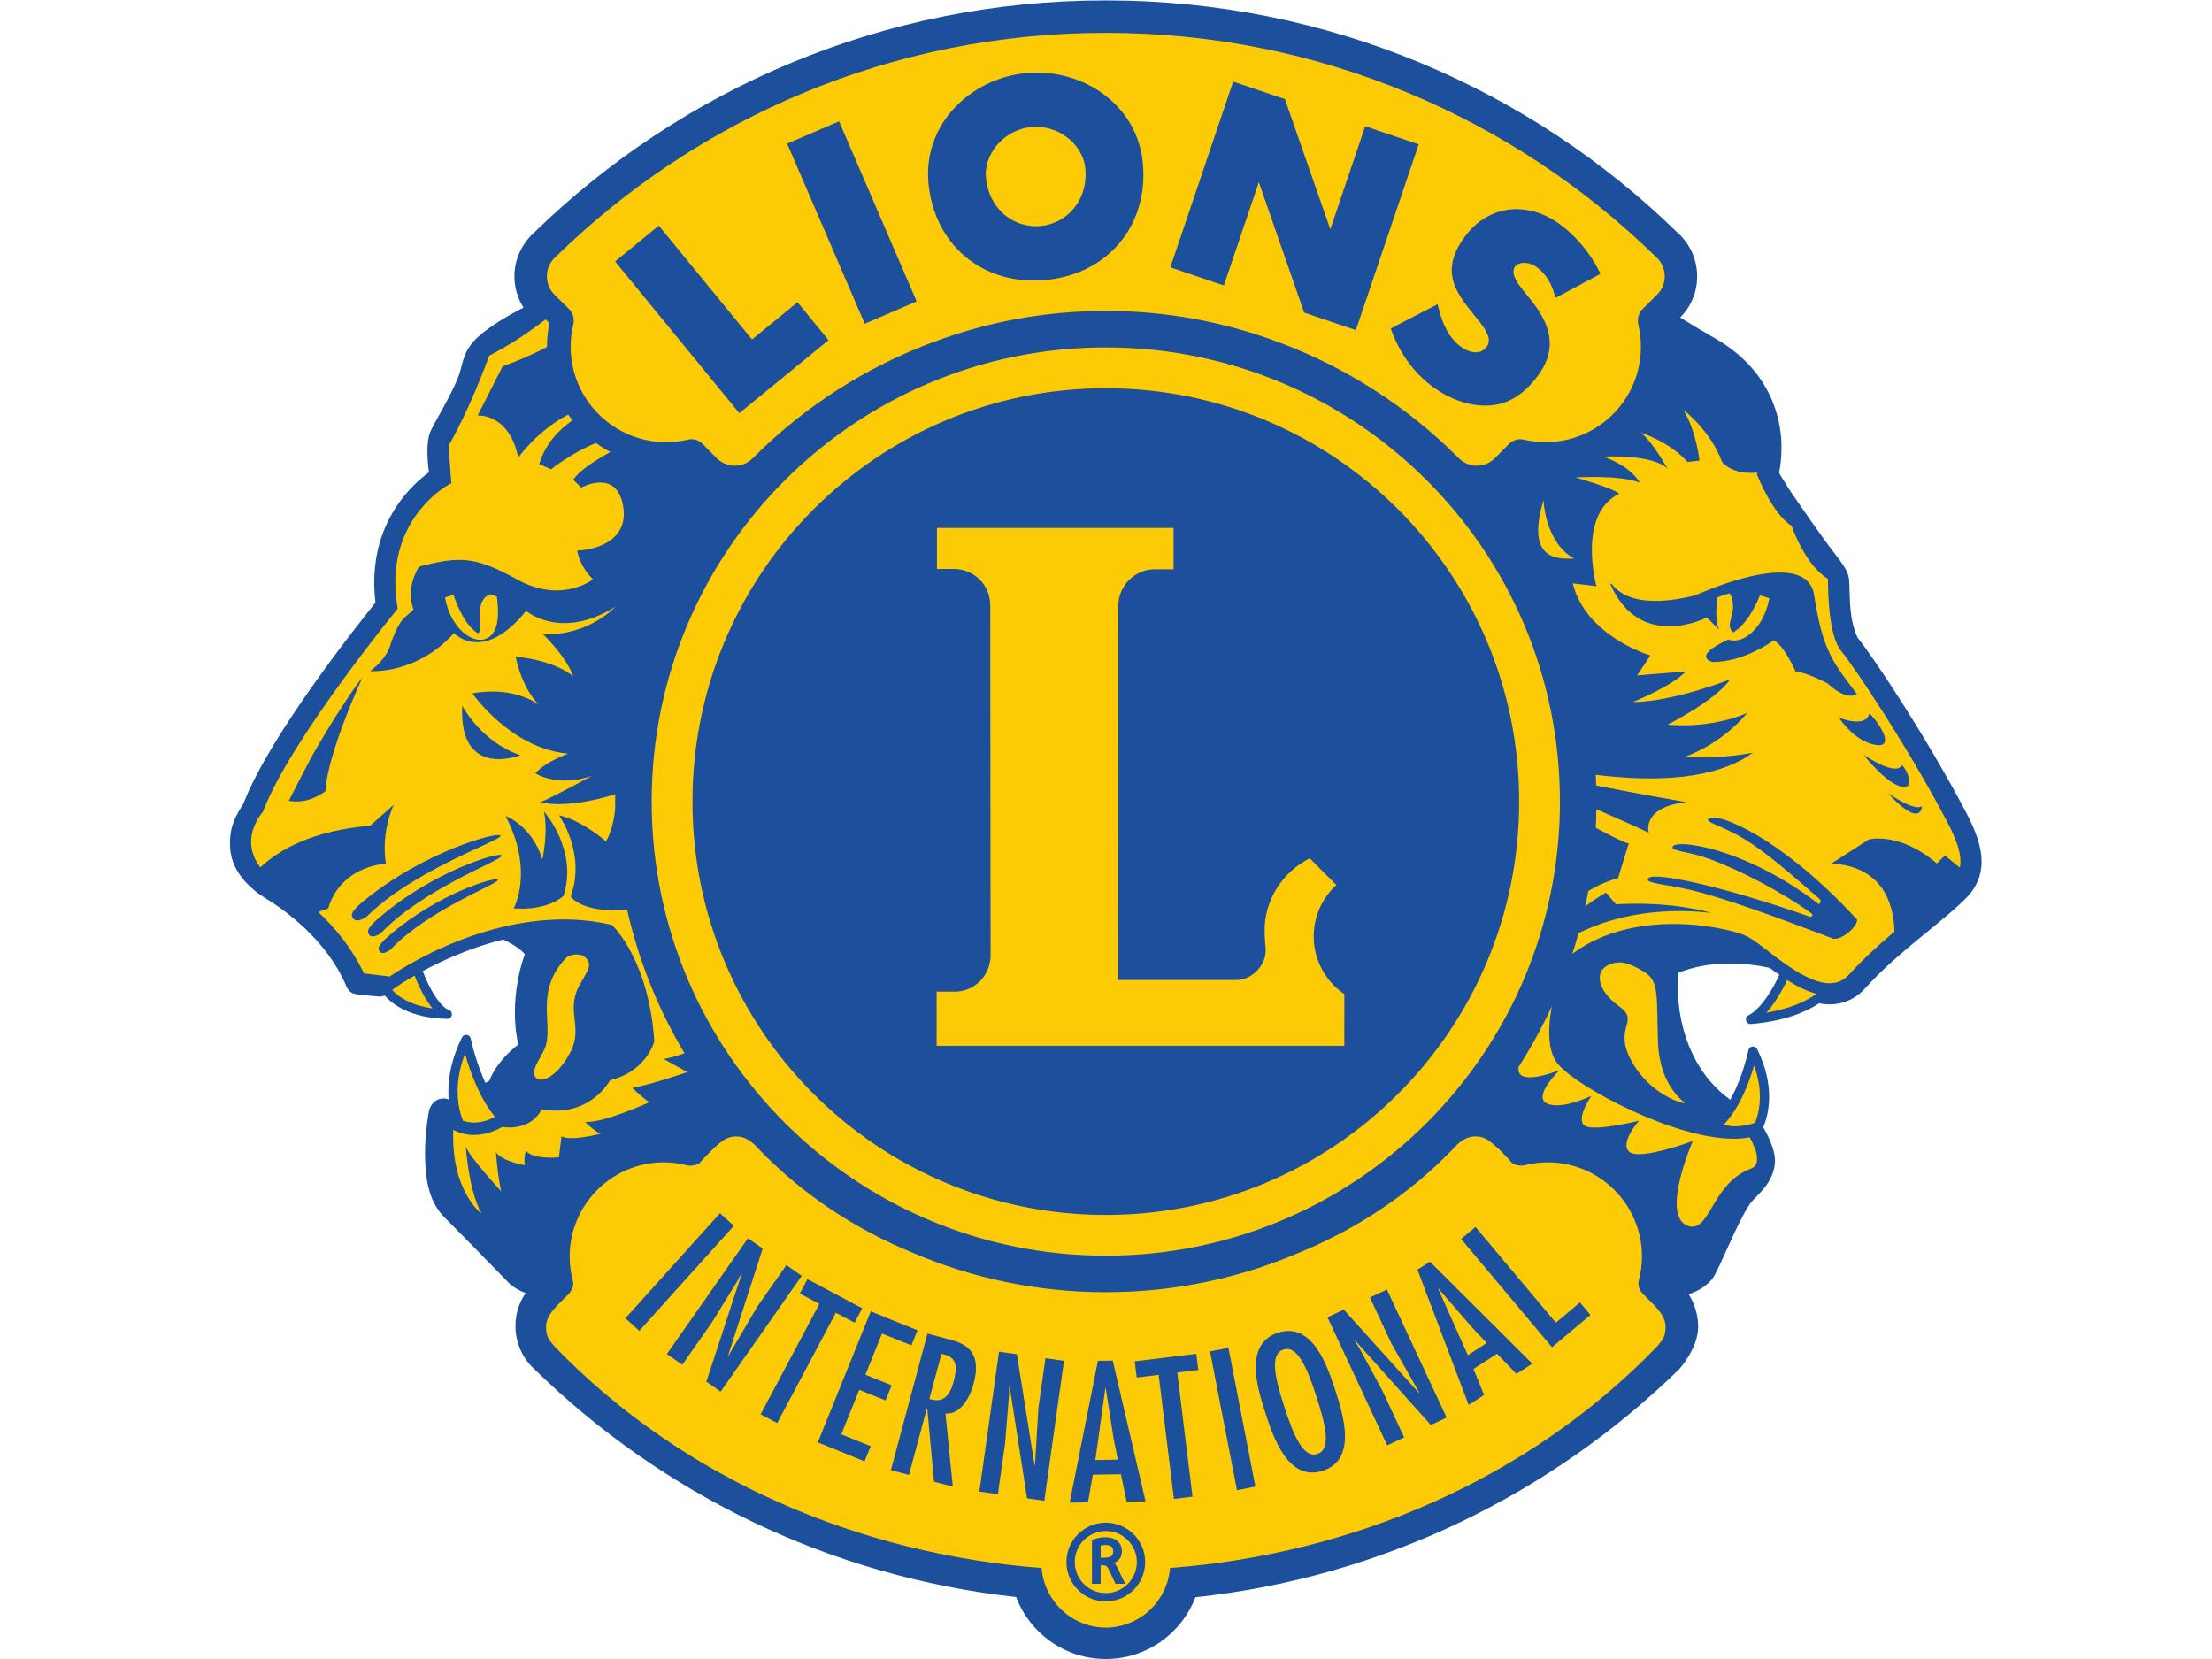 <?xml version="1.0" encoding="UTF-8" standalone="no"?>
<svg
   xmlns:dc="http://purl.org/dc/elements/1.1/"
   xmlns:cc="http://creativecommons.org/ns#"
   xmlns:rdf="http://www.w3.org/1999/02/22-rdf-syntax-ns#"
   xmlns:svg="http://www.w3.org/2000/svg"
   xmlns="http://www.w3.org/2000/svg"
   viewBox="0 0 533.947 505.587"
   height="600"
   width="800"
   xml:space="preserve"
   id="svg2"
   version="1.1"><defs
     id="defs6" /><g
     transform="matrix(1.333,0,0,-1.333,0,505.587)"
     id="g10"><g
       transform="scale(0.1)"
       id="g12"><path
         id="path14"
         style="fill:#fccb06;fill-opacity:1;fill-rule:nonzero;stroke:none"
         d="m 3994.57,1823.72 c -0.38,32.05 -12.38,63.62 -29.63,97.99 l -4.59,8.88 -0.04,-0.02 -0.1,-0.01 0.12,0.06 -4.6,8.89 c -89.96,169.66 -207.55,346.31 -241.31,387.74 l -0.46,0.57 -0.38,0.61 c -7.27,12.46 -14.93,36.68 -17.88,64.5 -3.56,29.68 -2.43,59.5 -4.09,75.61 -2,13.79 -9.13,23.17 -19.42,37.76 -10.08,13.7 -22.89,29.54 -35.97,47.88 -18.92,26.51 -39.13,55.22 -55.18,78.33 -7.91,11.39 -15.03,21.76 -20.31,29.58 -5.46,8.17 -8.26,12.21 -9.44,14.44 -7.33,12.95 -14.44,22.12 -17.5,29.06 -0.42,0.95 -0.86,1.88 -1.26,2.82 l -1.27,2.91 0.63,3.09 c 2.32,11.42 5.21,30.4 5.23,54.14 0,0.63 -0.02,0.76 -0.02,1.6 0,0.47 -0.02,1.03 -0.02,1.73 -0.19,66.12 -26.61,170.24 -147.26,239.01 -29.56,16.99 -55.99,32.86 -79.67,47.66 l -10.77,6.77 9.08,8.87 c 22.33,21.8 35.76,53.37 35.82,85.4 0,0.52 0,0.12 -0.02,1.22 l 0.02,0.33 v 0.16 c -0.02,34.41 -14.34,66.2 -37.36,88.4 l -4.39,4.03 c -334.02,326.18 -793.35,528.22 -1299.19,528.22 l 0.4,0.01 c -0.78,-0.04 -0.8,-0.01 -1.35,-0.04 l -0.57,0.03 c 0,0 -0.23,0 -0.44,0 -505.97,0 -965.24,-202.04 -1301.114,-529.93 l -1.051,-0.91 c -24.293,-23.46 -38.84,-55.11 -38.883,-89.54 v -0.91 l -0.004,-1.87 c 0.352,-22.81 7.266,-44.88 19.235,-63.68 l 5.859,-9.22 -9.699,-5.01 c -14.883,-7.74 -34.262,-18.18 -53.219,-30 -31.352,-20.04 -61.418,-41.69 -73.543,-67.98 -10.145,-23.3 -9.445,-33.97 -17.875,-55.77 -7.594,-19.99 -21.215,-46.24 -33.93,-69.56 -12.797,-23.55 -24.39,-43.54 -28.929,-53.52 -5.649,-12.92 -6.766,-27.72 -6.872,-43.51 0,-17.46 1.899,-34.87 3.458,-46.13 l 0.824,-5.93 -4.871,-3.54 c -38.227,-27.85 -120.668,-104.1 -120.961,-243.49 0,-14.38 0.883,-29.37 2.785,-44.95 l 0.519,-4.17 -2.629,-3.28 c -44.996,-56.16 -239.523,-301.76 -299.152,-453.81 -3.438,-9.06 -10.688,-17.38 -17.797,-31.85 -7,-14.06 -13.43,-32.31 -13.516,-55.7 v -1.33 c -0.02,-0.84 -0.02,-1.71 -0.02,-2.62 0.145,-29 9.449,-59.12 42.547,-90.13 l 11.895,-10.56 2.215,-1.68 c 1.867,-1.23 2.586,-1.99 5.438,-4 3.082,-2.23 7.887,-5.54 15.453,-10.18 44.914,-27.52 139.414,-95.36 185.402,-199.82 l 0.145,-0.32 0.129,-0.36 c 0.336,-0.95 0.863,-2.38 1.371,-3.55 2.398,-4.53 2.047,-5.38 6.82,-9.94 3.977,-2.62 1.664,-1.26 4.86,-2.45 4.039,-1.09 7.425,-1.45 13.343,-2.25 15.25,-1.87 36.848,-3.54 41.91,-3.94 l 2.641,0.03 c 2.176,0.34 4.094,0.89 6.031,1.63 l 6.391,2.42 4.574,-5.07 c 1.711,-1.93 3.078,-3.5 4.531,-4.94 21.786,-21.53 61.211,-43.49 130.793,-45.16 h 0.25 c 0.297,0 0.59,0.27 0.59,0.51 l 0.024,0.1 c 0,0.26 -0.274,0.59 -0.446,0.59 l -11.148,6.17 c -12.199,9.38 -32.473,32.35 -54.445,88.24 l -3.223,8.26 7.797,4.18 c 45.14,24.38 110.57,54.38 186.519,73.17 l 3.496,0.87 3.247,-1.58 c 20.96,-10.26 40.566,-21.85 52.652,-36.15 l 3.793,-4.55 -2.149,-5.52 c 0.02,-0.04 -5.418,-13.71 -10.984,-37.03 -5.566,-23.32 -11.133,-55.91 -11.133,-92.66 0,-22.57 2.082,-46.69 7.547,-71.23 l 1.434,-6.47 -5.418,-3.86 c 0,-0.02 -2.574,-1.81 -7.043,-5.52 -4.489,-3.71 -10.711,-9.17 -17.477,-16.13 -13.582,-13.85 -29.25,-33.62 -38.039,-56.36 l -1.289,-3.33 -3.117,-1.78 c -3.039,-1.71 -6.07,-3.41 -9.004,-5.06 l -9.527,-5.35 -4.493,9.95 c -3.921,8.66 -7.593,17.34 -10.816,25.81 -12.937,33.75 -20.133,63.01 -22.566,73.54 l -0.098,0.07 -0.867,4.21 c -0.024,0.23 -0.262,0.45 -0.668,0.5 -0.195,-0.02 -0.395,-0.13 -0.473,-0.35 -22.793,-46.11 -30.129,-86.43 -30.152,-119.06 v -0.13 c 0.023,-6.07 0.316,-11.85 0.781,-17.5 l 1.328,-16.05 -14.972,5.92 c -2.446,0.97 -5.055,1.59 -7.821,1.59 h -0.211 c -1.308,-0.02 -2.843,-0.11 -4.867,-0.53 -7.695,-1.26 -13.203,-7.57 -15.414,-11.64 -2.699,-4.91 -3.102,-7.5 -3.414,-8.64 l -0.078,-0.4 -0.012,-0.09 -0.015,-0.13 -0.02,-0.15 c -0.027,-0.12 -0.047,-0.25 -0.09,-0.4 -0.062,-0.35 -0.144,-0.84 -0.273,-1.49 -0.231,-1.33 -0.567,-3.24 -0.965,-5.75 -0.805,-4.98 -1.902,-12.19 -2.977,-21.01 -2.191,-17.61 -4.343,-41.66 -4.343,-67.07 0.609,-46.26 5.21,-99.37 39.109,-134.85 C 547.191,967.211 638.574,873 644.453,866.961 l 0.11,-0.09 0.796,-0.812 c 1.438,-1.258 13.262,-12.36 34.036,-20.028 l 12.121,-4.429 -7.317,-10.641 c -13.64,-19.789 -21.465,-44.02 -21.504,-68.891 -0.023,-0.711 -0.023,-0.308 -0.023,-0.55 h -0.317 l 0.34,-0.59 c 0,-34.41 14.293,-66.2 37.383,-88.45 l 4.36,-4.019 C 992.602,387.082 1374.22,198.141 1798.44,151.602 l 6.07,-0.653 2.17,-5.75 C 1836.6,66.211 1912.91,10 2002.37,10.02 2091.64,10 2167.8,65.961 2197.84,144.691 l 2.2,5.731 6.07,0.66 c 426.2,45.648 809.63,235.066 1099.93,518.43 l 0.8,0.84 c 0.36,0.378 9.91,11.277 19.73,27.707 9.83,16.722 19.94,38.222 20.09,61.632 0,0.688 -0.02,0.649 -0.02,1.11 -0.53,24.359 -7.48,48.039 -20.28,67.898 l -7.21,11.211 12.77,3.781 c 23.83,7.079 39.6,19.989 48.71,31.239 2.99,3.742 4.54,6.73 7.5,12.281 9.3,17.937 23.77,51.551 39.26,84.758 15.46,33.211 31.91,65.681 42.93,78.721 13.19,16.96 50.95,43.4 51.92,87.68 0,1.64 -0.06,3.04 -0.11,4.04 -1.29,17.59 -8.12,34.29 -14.7,48.06 -3.24,6.75 -6.47,12.55 -8.85,16.76 -0.72,1.2 -1.33,2.25 -1.88,3.18 l -2.55,4.37 1.98,4.64 c 5.75,13.51 12.76,36.01 12.78,66.12 l -0.02,0.19 c 0,28.64 -6.48,63.95 -26.4,104.33 -0.05,0.16 -0.31,0.32 -0.47,0.35 l -0.16,-0.02 c -0.18,0 -0.43,-0.2 -0.49,-0.46 l -0.01,-0.07 c -0.03,-0.1 -0.05,-0.2 -0.09,-0.33 -0.04,-0.27 -0.13,-0.65 -0.23,-1.12 -0.21,-0.97 -0.51,-2.36 -0.93,-4.11 -0.84,-3.54 -2.09,-8.58 -3.75,-14.8 -3.38,-12.4 -8.52,-29.39 -15.61,-47.97 -5.93,-15.62 -13.35,-32.11 -22.1,-47.84 l -5.5,-9.87 -9.11,6.64 c -111.95,81.8 -124.37,214.56 -124.44,271.39 0.03,17.22 1.2,27.66 1.23,27.98 l 0.67,5.94 5.55,2.22 c 40.5,16.19 82.25,22.16 121.83,22.16 33.18,0 64.85,-4.18 93.21,-10.1 l 2.15,-0.45 1.8,-1.35 c 4.76,-3.56 9.59,-7.14 14.39,-10.62 2.47,-1.78 4.98,-3.51 7.51,-5.26 l 6.95,-4.78 -3.55,-7.68 c -14.6,-31.25 -28.81,-52.83 -40.93,-67.45 -10.08,-12.16 -18.66,-19.56 -24.7,-23.9 -3.02,-2.22 -5.5,-3.66 -7.1,-4.54 -0.82,-0.41 -1.47,-0.74 -1.81,-0.88 l -0.86,-0.4 c -0.12,-0.12 -0.18,-0.29 -0.18,-0.42 h -0.74 l 0.77,-0.15 c 0.04,-0.23 0.35,-0.49 0.63,-0.49 0,0.02 0,0.02 0.04,0.02 71.67,6.06 119.49,24.92 151.39,45.86 l 3.61,2.36 4.21,-1.01 c 4.3,-1.03 8.39,-1.7 12.61,-1.86 3.02,-0.25 5.93,-0.4 8.79,-0.42 0.7,0 0.58,0.02 1.31,0.02 l 0.13,0.03 c 25.88,0 52.64,10.88 72.85,33.82 73.58,82.65 187.17,159.39 234.5,210.09 16.88,18.07 26.29,39.94 28.29,62.47 h -0.4 l 0.82,10.66" /><path
         id="path16"
         style="fill:#1c4f9c;fill-opacity:1;fill-rule:nonzero;stroke:none"
         d="m 1428,768.98 17.51,32.918 -125.24,66.582 -17.5,-32.898 44.65,-23.742 -134.19,-252.371 37.84,-20.11 134.17,252.352 z m 70.72,-177.8 13.96,34.558 -59.99,24.231 38.04,94.179 67.15,-27.136 13.97,34.558 -106.88,43.192 L 1343.94,495.199 1450.8,452 l 13.98,34.57 -67.15,27.141 41.1,101.711 z m 155.26,41.57 c -8.41,-31.461 -24.52,-48.441 -54.99,-38.051 l 27.61,103.071 6.62,-1.782 c 31.69,-7.609 28.75,-33.449 20.76,-63.238 z m -9.66,97.969 -49.68,13.301 -83.61,-312.079 41.37,-11.082 40.94,152.731 0.81,-0.219 15.38,-167.82 43.04,-11.531 -16.83,167.32 c 36.03,-3 56.68,39.359 64.56,68.762 20.96,78.23 -25.78,92.527 -55.98,100.617 z m 203.95,-157.11 -7.83,-129.578 -0.98,-0.722 -40.5,253.64 -40.74,5.731 -44.97,-319.95 42.43,-5.96 16.53,117.539 8.72,108.242 0.37,21.148 0.97,0.742 40.03,-257.05 39.47,-5.532 44.96,319.942 -42.42,5.961 z M 714.332,1827.96 c -25.102,78.96 -84.215,99.2 -84.215,99.2 65.918,-125.82 18.645,-210.9 18.645,-210.9 0,0 70.078,-8.28 113.551,27.93 34.433,105.04 -44.61,193.79 -44.61,193.79 10.395,-48.08 -3.371,-110.02 -3.371,-110.02 z m 557.708,-927.401 -66.11,-94.43 -65.79,-111.899 -1.21,-0.199 79.06,244.379 -33.7,23.59 -185.306,-264.648 35.086,-24.59 68.08,97.226 56.92,92.492 9.94,18.68 1.19,0.211 -81.02,-247.18 32.65,-22.871 185.31,264.66 z m -151.83,118.501 -216.179,-240.091 31.828,-28.688 216.191,240.11 z m 2258.94,899.69 c -1.39,-7.09 37.24,-15.77 86.39,-46.06 47.63,-29.36 104.78,-79.54 168.81,-135.14 5.69,-3.96 -0.81,-12.8 -2.51,-11.48 -169.41,131.43 -335.78,151 -333.89,129.21 0.76,-8.8 38.46,-9.03 85.69,-26.58 68.9,-25.6 162.94,-74.11 232.45,-124.42 4.86,-3.06 -0.65,-8.14 -3.55,-7.49 -195.88,69.1 -373.34,108.86 -371.06,84.92 0.96,-10.04 56.49,-11.21 124.72,-30.35 94.43,-26.5 218.18,-73.87 299.97,-104.84 2.41,0.74 13.62,-3.09 37.39,17.29 19.03,17.66 16.31,26.81 16.31,26.81 -184.33,200.27 -336.17,251.44 -340.72,228.13 z M 1998.87,231.59 h -8.27 v 27.84 c 2.87,0.679 6.76,1.16 10.51,1.16 13.85,-0.36 17.94,-5.399 18.27,-14.231 -0.3,-10.968 -5.75,-14.328 -20.51,-14.769 z m 22.99,-11.61 c 10.02,4.079 17.45,12.891 17.32,26.782 -0.04,18.758 -14.37,31.527 -38.16,31.57 -9.71,0 -19.71,-1.82 -28.67,-6.023 l -1.61,-0.758 v -99.563 h 19.86 v 42.293 l 5.49,-0.019 c 6.54,-0.172 9.35,-2.391 12.36,-8.403 l 16.2,-33.871 h 21.97 l -18.72,38.551 c -1.7,3.461 -3.62,6.699 -6.04,9.441 z m 218.78,483.192 61.65,-317.16 42.06,8.179 -61.64,317.137 z m 522.38,143.476 77.6,-89.597 32.62,-34.5 -43.11,-27.992 -67.83,151.621 z m -48.09,43.372 117.03,-309.239 35.22,22.879 -24.24,59.36 53.9,35 44.37,-46.301 36.29,23.57 -234.18,233.172 z M 531.023,2179.27 c -8.257,-169.38 132.895,-112.93 132.895,-112.93 -89.672,29.88 -132.895,112.93 -132.895,112.93 z M 2486.01,468.75 c -32.21,-10.48 -54.29,42.281 -75.48,107.48 -21.18,65.2 -34.31,120.852 -2.11,131.321 32.19,10.469 54.28,-42.281 75.48,-107.492 21.18,-65.2 34.3,-120.86 2.11,-131.309 z m -90.04,277.109 c -79.06,-25.679 -46.64,-128.238 -28.63,-183.66 18,-55.418 52.06,-157.449 131.13,-131.769 79.04,25.691 46.63,128.23 28.61,183.672 -18.01,55.418 -52.05,157.437 -131.11,131.757 z m -393.6,-595.211 c -39.24,0.082 -70.92,31.75 -71,71.024 0.08,39.199 31.76,70.906 71,71 39.14,-0.094 70.9,-31.82 70.99,-71 -0.09,-39.231 -31.85,-70.942 -70.99,-71.024 z m 0,161 c -49.73,0 -90.02,-40.257 -90.02,-89.976 0,-49.742 40.27,-90 90.02,-90 49.65,0 89.98,40.258 89.98,90 -0.02,49.719 -40.33,89.949 -89.98,89.976 z m 206.9,386.141 -140.77,-17.289 4.54,-36.988 50.17,6.16 34.85,-283.684 42.53,5.223 -34.84,283.687 48.06,5.903 z m -179.41,-242.027 -51.4,-0.903 22.84,164.539 0.86,0.024 18.32,-117.102 z m -45.5,225.91 -64.64,-324.262 41.99,0.738 10.91,63.192 64.26,1.109 13.09,-62.758 43.27,0.75 -75.05,321.829 z m 1046.89,87.187 -183.72,218.93 -32.8,-27.527 207.67,-247.5 87.96,73.808 -23.97,28.559 z M 342.02,1695.54 c 0,0 -28.188,-22.75 -26.457,-32.96 3.367,-19.92 25.781,-6.89 31.57,-0.92 97.949,101.11 276.094,164.8 274.367,175.17 -1.734,10.37 -154.266,-33.84 -279.48,-141.29 z m 2205.57,-293.58 h -932.03 v 123.75 h 41.56 c 45.62,0 81.8,37.66 81.8,83.29 l -0.82,800.46 c 0,45.71 -37,82.66 -82.7,82.66 h -39.06 v 93.75 h 540.92 v -94.45 l -43.27,-0.08 c -45.66,0 -83.04,-37.81 -83.04,-83.48 l -0.39,-855.54 h 270.11 c 36.78,0 70.34,35.58 66.98,72.89 -1.08,11.48 -2.25,28.24 -2.25,40.11 0,71.29 41.37,133.79 103.05,165.24 l 61.03,-61.06 c -31.81,-29.1 -51.79,-70.93 -51.79,-117.5 0,-54.88 27.81,-103.28 70.09,-131.87 z m -545.2,1503.33 c -521.93,0 -945.02,-423.09 -945.02,-945.01 0,-521.91 423.09,-945.03 945.02,-945.03 521.9,0 944.98,423.12 944.98,945.03 0,521.92 -423.08,945.01 -944.98,945.01 z m 1953.55,-1089.27 -0.03,-0.27 c -0.24,-2.23 -0.55,-4.42 -0.97,-6.57 l -34.21,27.9 -18.32,-18.32 c -85.39,73.2 -155.53,54.92 -155.53,54.92 l -85.41,-54.92 c 115.53,-7.1 141.97,-88.73 143.91,-155.64 -0.11,-0.09 -0.21,-0.19 -0.32,-0.28 -8.42,-7.14 -16.86,-14.42 -25.29,-21.85 -0.9,-0.79 -1.79,-1.59 -2.7,-2.39 -7.81,-6.93 -15.58,-13.96 -23.24,-21.09 -0.7,-0.66 -1.43,-1.31 -2.13,-1.97 -7.71,-7.22 -15.24,-14.54 -22.63,-21.94 -1.6,-1.61 -3.16,-3.21 -4.74,-4.82 -7.42,-7.56 -14.68,-15.16 -21.57,-22.85 -14.18,-15.62 -28.46,-20.86 -45.47,-21.06 -25.02,-0.32 -55.96,14.36 -85.68,33.6 -6.92,4.49 -13.8,9.13 -20.5,13.98 -36.12,25.63 -65.92,52.96 -88.75,62.58 -24.81,9.82 -87.07,25.33 -162.46,25.44 -4.72,0 -9.51,-0.07 -14.32,-0.2 -2.29,-0.07 -4.61,-0.2 -6.92,-0.29 -2.51,-0.11 -5,-0.18 -7.53,-0.33 -3.1,-0.17 -6.23,-0.42 -9.36,-0.65 -1.72,-0.13 -3.43,-0.23 -5.16,-0.39 -3.66,-0.31 -7.35,-0.7 -11.05,-1.1 -1.18,-0.14 -2.34,-0.24 -3.52,-0.38 -4.12,-0.48 -8.26,-1.04 -12.42,-1.65 -0.71,-0.11 -1.44,-0.2 -2.15,-0.3 -4.53,-0.69 -9.06,-1.46 -13.61,-2.29 -0.32,-0.06 -0.63,-0.11 -0.94,-0.16 -49.35,-9.13 -99.53,-27.42 -143.98,-60.51 5.08,15.58 9.87,31.33 14.27,47.22 61.82,30.43 162.98,61.87 302.68,46.39 0,0 -86.45,27.38 -217.38,19.49 l -22.35,26.64 c 0,0 -21.2,-10.62 -47.91,-31.69 2.56,11.71 4.96,23.5 7.15,35.36 32.81,20.73 68.13,29.58 68.13,29.58 l 24.35,79.29 c -7.39,0.63 -35.43,14.37 -75.39,35.85 0.74,14.12 1.16,28.32 1.38,42.57 55.44,-24.29 101.48,-44.85 119.77,-54 0,0 -18.26,57.93 85.41,70.15 0,0 -95.82,16.25 -205.62,37.9 -0.27,8.17 -0.58,16.32 -1.02,24.43 137.64,-16.89 274.52,-11.27 359.12,50.53 0,0 -73.18,-15.28 -155.54,-9.18 0,0 79.31,24.41 143.34,100.66 0,0 -73.17,-36.58 -182.99,-27.42 0,0 109.82,54.86 143.34,103.65 0,0 -131.1,-51.82 -222.6,-51.82 0,0 85.41,33.52 121.97,70.14 l -111.92,-9.29 30.13,45.72 c 0,0 -146.96,42.87 -177.43,164.86 l 54.14,-6.62 c 0,0 -44.88,164.17 51.97,211.41 -12.4,12.4 -99.21,37.2 -99.21,37.2 0,0 100.68,6.51 146.44,-11.81 0,0 -8.26,15.95 -30.7,32.48 -22.44,16.53 -52.54,27.07 -52.54,27.07 0,0 112.85,6.11 146.41,-27.45 0,0 -33.56,60.98 -60.96,82.35 0,0 67.11,-21.37 106.72,-67.09 l 27.46,3.03 c 0,0 -6.09,64.06 -36.6,115.89 0,0 60.98,-45.74 88.44,-118.92 0,0 21.95,-30.5 80.71,-24.26 l -1.14,-3.86 1.78,-4.53 c 0.17,-0.38 8.73,-22.2 22.95,-47.51 13.59,-23.7 31.28,-50.66 54.76,-66.38 3.08,-8.58 10.24,-27.26 21.38,-48.09 13.97,-25.79 33.55,-55.38 61.5,-72.77 v -1.57 c 0,-15.62 0.53,-47.14 4.35,-79.19 4.17,-32.18 10.02,-64.28 26.49,-84.85 28.97,-34.61 153.09,-220.42 242.32,-390.92 18.91,-35.95 29.96,-66.12 29.81,-89.78 -0.02,-2.41 -0.15,-4.77 -0.37,-7.06 z m -443.67,-338.46 c 13.78,14.96 30.66,38.59 47.83,74.71 21.43,-13.66 44.12,-25.54 67.39,-31.53 -24.8,-17.53 -61.33,-34.1 -115.22,-43.18 z m -186.62,-206.67 c -2.13,-2.02 -78.71,17.85 -121.68,96.6 -42.89,78.62 21.49,89.36 -28.55,125.14 -50.08,35.84 -58.98,82.95 -17.85,96.6 21.4,7.11 39.3,3.61 75.12,-17.87 35.66,-21.49 28.55,-57.25 32.14,-160.98 3.52,-103.77 62.96,-137.47 60.82,-139.49 z m 112.24,-81.38 c 12.81,0 25.1,1.02 36.71,3.23 3.54,-6.59 8.7,-17.32 14.14,-32.04 8.38,-34.72 -6.7,-37.49 -15.12,-41.02 -87.78,-35.37 -90.64,-150.051 -141.93,-128.848 -60.96,25.238 12.64,193.398 12.64,193.398 0,0 -119.01,-44.3 -144.22,-25.35 -25.2,18.94 21.3,71.86 21.3,71.86 0,0 -103.46,-25.99 -124.44,-11.3 -21.05,14.72 15.32,67.86 15.32,67.86 0,0 -70.68,-33.66 -102.24,-16.86 -31.52,16.84 29.71,76.08 29.71,76.08 0,0 -67.48,-28.15 -88.5,-11.31 -4.95,3.95 -6.21,10.54 -5.37,18.23 28.56,44.32 54.05,90.79 76.25,139.09 -0.04,-0.21 -0.07,-0.44 -0.11,-0.66 -0.81,-4.47 -1.57,-8.96 -2.24,-13.49 v 0 c -2.28,-15.25 -3.75,-30.74 -3.8,-45.67 0.1,-27.99 4.7,-55.01 21.9,-74.7 25.19,-27.84 89.26,-68.06 165.83,-103.7 76.45,-35.23 163.77,-64.62 234.17,-64.8 z m 46.57,167.51 c 9.86,-27.22 13.24,-51.21 13.25,-71.49 0,-23.86 -4.72,-42.64 -9.35,-55.35 -0.54,-1.47 -1.07,-2.83 -1.59,-4.13 l -9.7,-3.03 c -10.44,-3.27 -28.41,-5.29 -36.72,-5.25 -8.31,0.03 -17.98,1.82 -25.64,3.7 37.58,38.62 59.27,99.2 69.75,135.55 z M 3272.23,726.379 c -2.35,-2.969 -7.5,-9.219 -9.32,-11.688 C 2967.3,408.602 2563.89,239.738 2149.18,208.012 2143.2,131.941 2079.88,72.07 2002.4,71.711 c -77.48,0.359 -140.81,60.23 -146.79,136.301 -414.72,31.726 -818.13,200.59 -1113.735,506.679 -1.816,2.469 -6.973,8.719 -9.316,11.688 -7.801,9.973 -9.899,20.269 -9.899,33.91 0,20.609 15.375,37.441 26.703,49.18 11.328,11.75 26.235,26.32 26.235,26.32 0,0 5.867,7.152 7.898,13.871 2.156,7.141 0.879,13.559 0.16,16.289 -4.511,17.16 -7.008,35.133 -7.039,53.711 -0.199,119.03 96.133,215.69 215.168,215.89 18.455,0.04 36.315,-2.37 53.385,-6.76 3.21,-0.82 6.76,-1.47 16.14,0.09 11.21,1.86 14.23,7.44 17.03,10.31 2.8,2.87 18.29,20.1 32.17,32.64 13.88,12.54 27.1,22.99 46.42,22.99 21.59,0 37.03,-12.19 51.3,-28.24 100.98,-105.01 222.17,-184.342 353.65,-238.182 135.24,-57.789 284.13,-89.828 440.5,-89.828 156.06,0 304.65,31.899 439.66,89.481 131.83,53.84 253.31,133.289 354.52,238.529 14.26,16.05 29.71,28.24 51.29,28.24 19.34,0 29.84,-8.31 46.43,-22.99 16.59,-14.68 28.05,-27.98 32.17,-32.64 4.11,-4.66 5.9,-7.97 17.03,-10.31 7.22,-1.52 12.93,-0.91 16.15,-0.09 17.05,4.39 34.92,6.8 53.38,6.76 119.02,-0.2 215.37,-96.86 215.15,-215.89 -0.02,-18.578 -2.52,-36.551 -7.03,-53.711 -0.72,-2.73 -1.99,-9.148 0.16,-16.289 2.03,-6.719 7.91,-13.871 7.91,-13.871 0,0 16.02,-15.719 26.23,-26.32 10.2,-10.59 26.7,-28.571 26.7,-49.18 0,-13.641 -2.09,-23.937 -9.9,-33.91 z M 592.297,2433.01 c 0,0 1.469,0.52 3.312,1.22 5.969,-2.05 11.149,-4.04 14.633,-5.31 8.149,-60.96 -3.179,-90.41 -29.097,-97.74 -27.559,-7.83 -75.942,23.4 -89.614,95.71 6.278,2.14 12.848,4.12 19.555,6 8.973,-27.83 28.777,-72.43 56.094,-87.83 0,0 5.597,3.17 5.086,10.22 -1.539,21.16 -7.508,66.29 20.031,77.73 z m 175.57,-830.61 c 9.188,9.72 32.274,11.14 42.031,3.57 23.028,-17.84 5.86,-34.1 -12.324,-68.41 -29.386,-55.48 9.891,-93.53 -18.73,-149.07 -28.672,-55.59 -64.348,-71.21 -77.285,-61.35 -19.211,14.67 9.105,45.35 18.629,69.83 20.425,52.61 -25.211,128.35 47.679,205.43 z M 677.117,1162 c 0,0 -6.012,-11.99 -2.984,-33 0,0 -53.945,9.02 -65.957,30 0,0 3.008,-50.94 12.012,-89.89 0,0 -71.895,77.89 -80.879,101.84 0,0 5.972,-98.87 35.933,-152.77 0,0 -70.238,51.34 -64.707,191.71 0,0 0.008,0 0.012,-0.01 7.969,-4.24 16.031,-7.24 23.961,-9.12 0.008,0 0.019,-0.01 0.035,-0.01 3.711,-0.88 7.383,-1.5 11.004,-1.93 0.601,-0.07 1.191,-0.13 1.793,-0.19 3.5,-0.34 6.961,-0.56 10.328,-0.53 30.469,0.17 54.715,12.42 64.77,18.32 5.941,-0.77 11.566,-1.14 16.894,-1.14 31.027,-0.18 52.055,13.09 63.477,26.62 4.464,5.21 7.671,10.33 9.945,14.73 11.371,-2.01 22.133,-2.94 32.289,-2.94 45.516,-0.08 78.039,18.92 98.187,37.74 13.348,12.4 21.665,24.65 25.93,31.86 80.113,18.83 99.84,84.7 100.188,86.53 l 0.668,2.37 -0.168,2.46 c -12.172,180.74 -92.36,259.25 -94.235,260.91 l -2.847,2.75 -3.817,0.85 c -36.027,8.16 -71.847,11.65 -106.84,11.65 -8.246,-0.01 -16.425,-0.28 -24.566,-0.66 -2.039,-0.1 -4.074,-0.2 -6.105,-0.31 -8.004,-0.47 -15.969,-1.04 -23.844,-1.82 -0.071,-0.01 -0.137,-0.01 -0.199,-0.02 -7.981,-0.8 -15.864,-1.81 -23.696,-2.9 -1.98,-0.28 -3.953,-0.57 -5.926,-0.86 -7.632,-1.14 -15.214,-2.38 -22.691,-3.78 -0.125,-0.03 -0.258,-0.05 -0.391,-0.07 -7.621,-1.43 -15.128,-3.03 -22.578,-4.7 -1.894,-0.42 -3.773,-0.85 -5.652,-1.29 -7.246,-1.69 -14.434,-3.45 -21.496,-5.33 -0.117,-0.03 -0.238,-0.05 -0.36,-0.09 -7.222,-1.93 -14.296,-3.98 -21.304,-6.08 -1.758,-0.53 -3.504,-1.05 -5.254,-1.6 -6.77,-2.08 -13.469,-4.21 -20.02,-6.43 -0.132,-0.04 -0.269,-0.08 -0.398,-0.13 -6.723,-2.27 -13.27,-4.62 -19.738,-7 -1.621,-0.61 -3.235,-1.21 -4.844,-1.81 -6.262,-2.35 -12.442,-4.74 -18.442,-7.16 -0.085,-0.03 -0.171,-0.06 -0.25,-0.1 -6.164,-2.48 -12.125,-5 -17.992,-7.53 -1.445,-0.62 -2.879,-1.25 -4.308,-1.87 -5.602,-2.45 -11.11,-4.9 -16.414,-7.36 -0.129,-0.06 -0.258,-0.12 -0.387,-0.18 -5.473,-2.53 -10.723,-5.06 -15.867,-7.57 -1.305,-0.63 -2.594,-1.27 -3.879,-1.9 -4.762,-2.36 -9.414,-4.69 -13.871,-6.99 -0.246,-0.13 -0.508,-0.26 -0.758,-0.39 -4.641,-2.4 -9.039,-4.74 -13.324,-7.06 -1.231,-0.67 -2.434,-1.31 -3.629,-1.97 -3.727,-2.04 -7.332,-4.03 -10.766,-5.98 -0.355,-0.2 -0.758,-0.42 -1.109,-0.61 -23.305,-13.22 -39.602,-23.96 -47.106,-29.04 l -58.746,7.3 c -3.047,6.5 -6.293,12.82 -9.629,19.04 -0.636,1.21 -1.273,2.42 -1.925,3.6 -3.274,5.96 -6.661,11.8 -10.165,17.51 -0.628,1.02 -1.265,2.02 -1.902,3.03 -3.496,5.59 -7.074,11.08 -10.758,16.41 -0.222,0.32 -0.437,0.66 -0.664,0.99 -3.883,5.59 -7.871,11 -11.918,16.32 -0.703,0.92 -1.406,1.85 -2.121,2.77 -4.027,5.2 -8.113,10.29 -12.254,15.22 -0.461,0.55 -0.918,1.07 -1.371,1.61 -4.152,4.89 -8.34,9.65 -12.562,14.27 -0.266,0.3 -0.524,0.59 -0.789,0.87 -4.379,4.78 -8.793,9.38 -13.211,13.85 l -1.742,1.76 c -4.461,4.47 -8.918,8.82 -13.372,12.99 -0.015,0.01 -0.023,0.02 -0.039,0.03 l 22.879,8.47 c 30.024,98.87 131.86,101.88 131.86,101.88 -11.973,74.92 17.988,134.84 17.988,134.84 l -53.906,-47.97 C 187.445,1893.93 111.477,1849.33 69.316,1809.79 l -0.004,0.01 c -9.504,12.53 -15.051,24.49 -18.043,35.81 -0.234,0.91 -0.48,1.81 -0.684,2.71 -0.348,1.5 -0.641,2.98 -0.898,4.45 -0.238,1.4 -0.441,2.78 -0.606,4.15 -0.137,1.08 -0.293,2.16 -0.387,3.24 -0.215,2.49 -0.359,4.96 -0.375,7.38 -0.019,18.98 6.25,35.97 12.711,48.16 3.23,6.11 6.457,10.98 8.816,14.23 2.375,3.27 3.644,4.6 3.605,4.63 l 1.727,1.96 0.918,2.4 c 30.343,79.72 106.422,195.06 174.664,289.29 68.265,94.39 128.593,168.08 128.695,168.25 l 4.023,4.91 -1,6.27 c -3.042,19.07 -4.417,36.97 -4.417,53.77 0.062,79.3 30.195,134.4 60.39,170.47 15.106,17.98 30.235,31.05 41.488,39.55 5.625,4.26 10.293,7.36 13.461,9.38 3.192,2 4.649,2.75 4.625,2.78 l 8.086,4.35 -6.367,85.7 c 47.063,82.14 84.176,181.88 92.887,205.96 8.148,4.18 15.937,8.4 23.484,12.64 2.442,1.37 4.711,2.72 7.098,4.1 5.015,2.89 9.969,5.76 14.707,8.64 2.57,1.56 5.012,3.08 7.5,4.63 4.324,2.69 8.543,5.35 12.609,7.99 2.352,1.53 4.625,3.01 6.891,4.51 4.016,2.66 7.855,5.25 11.598,7.81 1.96,1.35 3.918,2.69 5.804,4 3.946,2.75 7.656,5.38 11.27,7.98 1.379,0.99 2.816,2 4.144,2.96 9.164,6.65 17.227,12.69 24.043,17.77 l 8.387,-8.44 c -3.559,-17.58 -5.355,-35.7 -5.355,-54.06 0,-0.21 0.015,-0.42 0.015,-0.63 -31.137,-16.09 -64.918,-31.06 -101.613,-44.41 l -56.953,-112.25 c 0,0 71.875,6 92.847,-95.9 0,0 44.133,62.01 114.215,98.12 3.071,-4.43 6.285,-8.74 9.606,-12.97 -30.75,-21.88 -62.387,-54.32 -75.852,-100.13 l 26.953,-11.99 c 0,0 47.422,37.92 102.731,60.11 10.422,-7.6 21.398,-14.49 32.867,-20.58 -33.988,-18.7 -71.231,-42.57 -84.68,-63.47 l 17.989,-17.99 c 0,0 80.902,44.96 95.902,-41.93 14.961,-86.88 -77.895,-101.88 -104.887,-101.88 0,0 3.012,-32.95 35.981,-65.9 0,0 -71.938,-56.93 -173.789,0 -101.875,56.92 -136.836,50.28 -223.672,29.3 0,0 -31.875,-45.12 -12.871,-98.52 -19.536,-19.14 -29.985,-17.15 -51.309,-75.58 -8.676,-37.93 -47.734,-64.96 -47.734,-64.96 0,0 104.879,-8.97 191.754,86.91 0,0 65.917,-71.91 164.804,50.94 0,0 77.895,-68.95 203.735,8.98 0,0 -59.907,-65.92 -164.766,-62.91 0,0 50.918,-47.95 68.863,-95.88 0,0 -38.926,35.94 -131.797,44.94 0,0 11.977,-68.92 53.926,-110.87 0,0 -53.926,44.96 -152.808,26.95 0,0 86.914,-125.82 218.75,-137.81 0,0 -50.957,-17.97 -74.922,-44.93 0,0 50.933,-32.98 128.804,-5.99 0,0 -80.879,-44.94 -116.812,-59.94 0,0 53.914,-17.96 170.723,17.96 -0.083,-5.55 -0.211,-11.07 -0.211,-16.64 0,-4.71 0.121,-9.41 0.179,-14.11 -1.535,-21.04 -6.496,-49.88 -20.91,-77.1 0,0 -53.941,47.97 -107.867,59.93 0,0 62.93,-86.88 26.988,-185.79 0,0 22.438,-34.79 110.918,-30.95 6.969,0.3 12.926,0.35 18.219,0.23 26.437,-117.21 71.223,-227.46 131.171,-327.59 -19.51,-6.85 -37.06,-11.56 -47.589,-13.17 l 53.919,-29.96 c 0,0 -86.868,-29.96 -125.817,-35.98 0,0 20.941,-20.97 38.949,-32.97 0,0 -104.867,-47.93 -146.821,-44.92 0,0 23.965,-23.98 35.957,-26.95 0,0 -68.906,-17.97 -89.902,-6.02 L 752.004,1147 c 0,0 -59.926,-6.01 -74.887,15 z m -139.812,221.95 c 10.347,-36.79 31.789,-99.4 68.441,-144.49 -8.984,-4.92 -27.695,-13.18 -48.078,-13.08 -8.234,0.08 -16.695,1.37 -25.273,4.56 -5.684,14.62 -11.907,37.19 -11.907,66.56 0.016,24.39 4.254,53.4 16.817,86.45 z m -74.078,103.41 c -46.411,6.53 -73.485,23.35 -89.657,39.23 -1.566,1.55 -1.351,1.63 -2.718,3.17 l 5.921,4.28 c 0.04,0.03 10.817,7.81 30.821,19.87 4.347,2.62 9.238,5.5 14.41,8.46 14.754,-37.12 29.148,-60.6 41.223,-75.01 z m 2577.383,472.92 c -0.02,-286.83 -116.14,-546.14 -304.1,-734.16 -187.99,-187.93 -447.28,-304.069 -734.13,-304.069 -286.83,0 -546.16,116.139 -734.18,304.069 -187.96,188.02 -304.095,447.33 -304.114,734.16 0.019,286.87 116.154,546.15 304.114,734.17 188.02,187.96 447.35,304.08 734.18,304.1 286.85,-0.02 546.14,-116.14 734.13,-304.1 187.96,-188.02 304.08,-447.3 304.1,-734.17 z m -37.49,689.15 c 0,0 2.56,-95.86 69.92,-133.77 -25.08,0.69 -114.48,-13.58 -69.92,133.77 z m -2260.593,554.33 2.953,2.7 c 324.14,316.4 767.3,511.29 1256.01,511.29 h 1.72 c 488.71,0 931.86,-194.89 1255.98,-511.29 l 3.05,-2.7 c 11.05,-10.82 17.97,-25.94 17.97,-42.62 0,-16.28 -6.31,-31.05 -17.72,-42.22 l -33.53,-33.28 c -6.65,-6.72 -10.1,-15.94 -10.1,-26.1 0,-2.77 0.33,-5.5 0.86,-8.08 l -0.08,0.11 c 3.98,-16.52 6.11,-33.75 6.11,-51.44 0,-120.51 -97.65,-218.13 -218.08,-218.13 -16.06,0 -31.7,1.76 -46.78,5.04 l -0.49,0.08 -1.5,0.39 c -2.89,0.74 -5.75,1.17 -8.93,1.17 -10.23,0 -19.43,-4.25 -25.98,-11.09 l -0.54,-0.31 -29.85,-30.2 c -10.82,-11.48 -25.88,-18.94 -42.97,-18.94 -16.93,0 -32.09,7.18 -43.2,19.1 -116.14,116.13 -257.26,207.32 -414.59,264.9 -121.6,45.16 -253.13,69.88 -390.46,69.89 -137.08,-0.01 -268.39,-24.64 -389.81,-69.64 -157.6,-57.57 -298.99,-148.84 -415.35,-265.15 -11.04,-11.92 -26.16,-19.1 -43.23,-19.1 -16.99,0 -32.09,7.46 -42.91,18.94 l -29.82,30.2 -0.57,0.6 c -6.6,6.84 -15.78,10.8 -25.99,10.8 -3.13,0 -6.02,-0.43 -8.91,-1.17 l -1.52,-0.39 -0.43,-0.08 c -15.04,-3.28 -30.71,-5.04 -46.797,-5.04 -120.434,0 -218.125,97.62 -218.125,218.13 0,17.69 2.145,34.92 6.172,51.44 l -0.078,-0.11 c 0.562,2.58 0.855,5.31 0.855,8.08 0,10.16 -2.984,18.81 -10.054,26.1 l -33.618,33.28 c -11.367,11.17 -17.715,25.94 -17.715,42.22 0,16.68 6.938,31.8 18.047,42.62 z M 4004.57,1823.19 c -0.3,37.73 -15.37,73.57 -35.29,112.05 l -0.03,-0.02 0.01,0.03 -0.15,-0.02 0.15,0.07 c -90.98,173.13 -211.81,354.92 -247.07,398.25 -6.05,10.15 -13.85,34.04 -16.55,60.58 -3.48,28.73 -2.34,58.02 -4.13,75.85 -2.47,16.78 -11.18,27.87 -21.26,42.23 -10.28,14 -23.01,29.73 -35.87,47.77 -18.89,26.46 -39.09,55.15 -55.11,78.24 -15.79,22.68 -28.4,41.44 -29.29,43.28 -7.52,13.14 -15.18,23.59 -17.07,28.21 -0.43,0.95 -0.84,1.85 -1.21,2.7 2.43,11.96 5.41,31.59 5.43,56.14 0,0.8 -0.03,1.33 -0.03,1.6 0.47,68.48 -27.02,178.12 -152.3,249.43 -29.45,16.9 -55.77,32.71 -79.34,47.45 24.32,23.78 38.74,57.79 38.83,93.1 -0.02,0.36 -0.02,0.38 -0.02,0.38 l 0.02,0.63 v 0.15 c -0.02,37.21 -15.48,71.55 -40.61,95.78 l -4.15,3.81 c -335.8,327.94 -797.65,531.06 -1306.19,531.06 h -0.09 c -0.19,-0.01 -0.45,-0.01 -0.85,-0.02 h -0.13 c -0.23,0.01 -0.52,0.01 -0.89,0.02 -508.65,0 -970.43,-203.12 -1307.728,-532.43 l -1.367,-1.2 c -26.113,-25.18 -41.91,-59.45 -41.953,-96.72 h -0.004 c 0,-0.09 -0.008,-0.36 0.004,-0.79 0,-0.12 -0.004,-0.25 -0.004,-0.4 0.031,-25.36 7.563,-49.88 20.793,-70.66 -15.004,-7.78 -34.601,-18.35 -54.016,-30.47 -31.457,-20.23 -63.183,-42.31 -77.332,-72.41 -10.687,-24.75 -10.16,-36.14 -18.027,-56.19 -7.23,-19.04 -20.738,-45.18 -33.371,-68.33 -12.754,-23.48 -24.242,-43.24 -29.305,-54.3 -6.554,-15.04 -7.586,-31.31 -7.715,-47.52 0.012,-18.15 1.965,-35.95 3.551,-47.49 -39.617,-28.74 -124.785,-107.88 -125.109,-251.58 0,-14.8 0.922,-30.19 2.875,-46.17 -45.168,-56.54 -239.766,-301.64 -300.813,-456.85 -3.75,-11.11 -31.703,-40.21 -31.828,-90.74 v -1.08 c -0.676,-32.15 9.676,-66.82 45.891,-100.51 l 12.48,-11.03 2.344,-1.78 c 1.41,-0.77 6.027,-5.1 21.59,-14.65 44.031,-26.87 137.027,-94.03 181.457,-195.29 0.387,-1.09 1.02,-2.81 1.953,-4.88 1.754,-3.33 2.93,-7.36 9.445,-13.14 4.938,-3.62 6.329,-3.41 7.993,-4.11 5.121,-1.43 9.214,-1.85 15.218,-2.65 17.184,-2.11 42.844,-4.01 43.008,-4.03 l 3.649,0.06 c 3.207,0.45 6.046,1.26 8.675,2.26 1.602,-1.78 3.114,-3.55 4.922,-5.34 23.703,-23.5 66.024,-46.41 137.836,-48.05 h 0.242 c 5.399,0 9.985,4.07 10.555,9.47 0.578,5.46 -3.133,10.5 -8.519,11.54 l 0.019,0.04 c -3.23,1.15 -29.023,13.72 -58.152,88.2 44.605,24.09 109.328,53.76 184.164,72.25 20.379,-9.88 39.164,-21.36 49.332,-33.55 0,0 -38.965,-98.91 -15.024,-206.76 0,0 -47.039,-33.34 -66.089,-82.56 -3.024,-1.7 -6.071,-3.41 -9,-5.06 -3.852,8.52 -7.454,17.01 -10.59,25.27 -15.942,41.55 -23.016,76.23 -23.078,76.27 -0.914,4.44 -4.567,7.8 -9.028,8.37 -4.484,0.59 -8.863,-1.75 -10.875,-5.81 -23.492,-47.5 -31.191,-89.48 -31.172,-123.64 0,-6.4 0.325,-12.47 0.801,-18.31 -3.43,1.36 -7.363,2.3 -11.703,2.27 -1.793,0 -4.066,-0.13 -6.68,-0.68 -11.851,-2.17 -19.168,-10.86 -22.304,-16.55 -3.375,-5.97 -4.219,-10.46 -4.536,-11.72 l -0.128,-0.67 c 0,-0.11 -8.832,-45.59 -8.832,-97.82 0.714,-46.58 4.871,-102.57 42.058,-141.78 53.805,-53.76 149.582,-152.529 149.645,-152.568 l 1.175,-1.141 c 1.485,-1.301 14.704,-13.652 37.188,-21.902 -14.785,-21.449 -23.207,-47.617 -23.27,-74.559 0,-0.09 -0.011,-0.492 0,-1.14 v -0.008 c 0.02,-37.192 15.454,-71.551 40.625,-95.801 l 4.157,-3.82 C 987.184,378.398 1370.84,188.449 1797.34,141.648 1828.67,58.879 1908.63,0 2002.37,0 c 93.55,0 173.35,58.621 204.83,141.109 428.48,45.903 814,236.371 1106.14,521.539 l 1.05,1.122 c 0.53,0.609 10.5,11.968 20.82,29.218 10.14,17.301 21.25,40.371 21.46,66.703 0,0.739 -0.02,1.207 -0.02,1.329 -0.58,26.089 -8.01,51.57 -21.87,73.082 25.88,7.699 43.35,21.82 53.66,34.558 3.67,4.559 5.65,8.442 8.58,13.942 9.61,18.57 24.02,52.046 39.46,85.16 15.12,32.728 32.13,65.618 41.94,77.048 10.22,14.04 52.68,43.45 53.82,93.56 0,1.9 -0.08,3.5 -0.13,4.77 -1.45,19.66 -8.92,37.48 -15.66,51.67 -3.39,7.04 -6.72,13.05 -9.21,17.41 -0.73,1.25 -1.35,2.31 -1.91,3.26 6.18,14.5 13.58,38.38 13.59,70.05 0.03,30.16 -6.79,67.16 -27.46,108.95 -1.99,4.05 -6.37,6.41 -10.85,5.82 -4.49,-0.56 -8.12,-3.95 -9.04,-8.37 0,-0.07 -6.25,-30.46 -20.16,-66.87 -5.77,-15.2 -13.01,-31.29 -21.48,-46.51 -140.3,102.11 -119.16,290.13 -119.16,290.13 71.86,28.74 148.36,24.28 209.27,11.56 4.79,-3.6 9.67,-7.2 14.62,-10.79 2.51,-1.77 5.05,-3.55 7.61,-5.32 -14.26,-30.57 -28.06,-51.44 -39.55,-65.29 -9.58,-11.55 -17.53,-18.36 -22.87,-22.21 -2.66,-1.93 -4.68,-3.1 -5.92,-3.78 -0.63,-0.33 -1.05,-0.52 -1.26,-0.62 h -0.02 c -4.96,-1.88 -7.78,-7.15 -6.6,-12.3 1.11,-4.85 5.45,-8.25 10.37,-8.25 0.29,0 0.59,0.02 0.89,0.04 73.02,6.16 122.58,25.51 156.03,47.46 4.76,-1.14 9.48,-1.93 14.1,-2.1 3.23,-0.27 6.41,-0.44 9.63,-0.46 0.79,0 1.15,0.02 1.32,0.02 28.74,-0.04 58.38,12.07 80.46,37.21 72.37,81.42 185.37,157.71 234.32,209.9 20.96,22.4 31.5,50.45 31.4,78.74 v 0.57 h -0.01 z m -214.38,156.63 c 77.28,-83.68 78.22,-30.12 78.22,-30.12 -18.19,-12.7 -78.22,30.12 -78.22,30.12 z m -2625.66,868.45 203.92,166.98 -70.96,86.64 -103.98,-85.12 -213.072,260.19 -99.915,-81.82 3.735,-4.56 z m 1490.97,188.76 c 19.7,-53.39 53.2,-100.14 100.58,-132.94 32.88,-22.76 72.78,-38.47 114.05,-38.49 5.1,0 10.24,0.23 15.39,0.73 48.44,4.86 83.89,37.49 108.95,73.71 15.9,23 22.86,45.59 22.84,67.41 -0.03,36.14 -18.65,69.2 -43.62,100.23 l -18.59,23.28 c -6.85,8.93 -13.56,17.8 -17.59,27.42 -2.26,5.25 -3.13,9.76 -3.13,13.54 0.1,12.72 9.74,19.71 24.66,20.09 8.49,0.02 18.22,-2.8 27.06,-8.91 22.2,-15.4 35.05,-38.05 42.36,-64.28 l 1.96,-7.07 102.77,54.97 -2.44,5.07 c -20.43,42.27 -55.96,84.69 -94.72,111.58 h -0.02 c -30.11,20.84 -62.72,31.4 -94.43,31.4 -46.59,0.04 -91.02,-22.95 -122.07,-67.89 -18.26,-26.31 -26.27,-49.58 -26.27,-71.44 0.13,-38.12 23.8,-69.45 53.3,-105.42 11.94,-14.19 31.93,-38.22 31.51,-55.96 -0.04,-4.67 -1.15,-8.83 -3.97,-12.93 -7,-9.93 -15.81,-13.58 -26.03,-13.69 -10.23,-0.04 -21.7,4.2 -31.53,11.02 -30.66,21.2 -44.81,55.6 -53.81,91.61 l -1.81,7.22 -107.2,-55.37 z m -823.32,465.35 c 3.57,0.35 7.11,0.52 10.68,0.52 h 0.16 c 58.08,0 108.01,-44.27 112.64,-95.63 h -0.02 c 0.4,-4.39 0.6,-8.72 0.6,-12.96 -0.08,-63.9 -44.62,-112.67 -103.04,-118.15 -3.57,-0.33 -7.09,-0.49 -10.59,-0.49 -57.91,0.06 -108.1,44.29 -114.3,110.44 -0.26,2.77 -0.39,5.52 -0.39,8.31 -0.12,51.76 44.83,102.54 104.26,107.96 z m 5.27,-350.9 h 0.36 c 8.82,0 17.78,0.41 26.86,1.26 132.67,12.17 223.75,110.61 223.61,240.52 -0.03,8.78 -0.42,17.72 -1.26,26.76 -11.79,126.2 -123.75,206.98 -242.19,206.92 -8.03,0 -16.08,-0.37 -24.14,-1.11 -120.4,-11.17 -224.74,-105.75 -224.82,-230.38 0,-6.93 0.33,-13.91 0.99,-20.98 12.24,-133.61 111.83,-222.97 240.59,-222.99 z m 514.74,224.98 103.63,-298.28 118.22,-40.01 143.69,424.67 -122.39,41.39 -79.71,-235.68 -103.82,297.78 -118.23,40 -143.69,-424.65 122.4,-41.43 z m -900.92,-323.81 118.63,51.12 -177.4,411.71 -118.63,-51.11 2.33,-5.41 z M 363.418,1653.44 c 0,0 -25.156,-20.55 -23.645,-29.76 2.961,-17.93 22.954,-6.14 28.122,-0.75 87.472,91.28 246.285,149.04 244.761,158.38 -1.519,9.34 -137.468,-30.81 -249.238,-127.87 z m -139.984,471.95 c -15.582,-25.89 -28.946,-47.97 -42.371,-72.92 0.066,0.02 0.109,0.02 0.167,0.04 -14.238,-27.11 -36.875,-70.58 -46.574,-90.47 25.547,-4.68 53.828,0.28 83.735,21.92 3.367,84.33 84.214,259.66 84.214,259.66 -23.085,-28.71 -57.703,-83.35 -79.246,-118.24 0.032,0.01 0.047,0 0.075,0.01 z M 2606.23,826.559 l 48.7,-104.457 64.02,-112.93 -0.42,-1.152 -172.11,190.66 -37.29,-17.379 136.55,-292.813 38.83,18.082 -50.16,107.578 -51.64,95.551 -11.21,17.93 0.42,1.141 173.56,-193.758 36.11,16.847 -136.53,292.821 z M 618.496,1882.06 c -2.055,11.09 -171.918,-34.24 -310.535,-147.21 0,0 -31.223,-23.88 -29.184,-34.8 3.993,-21.24 28.875,-7.62 35.278,-1.32 108.25,106.52 306.488,172.29 304.441,183.33 z m 3100.944,324.05 c -51.85,70.13 -77.73,95.09 -97.61,225.7 -17.86,117.3 -271.45,0 -271.45,0 -124.63,-31.17 -172.85,1.35 -190.94,25.25 0,0.51 -5.36,4.2 -2.34,-2.46 68.89,-151.78 219.42,-73.42 219.42,-73.42 l 27.66,-27.62 c -6.52,16.03 -7.98,40.02 -3.5,73.62 5.79,2.1 15.92,6.17 27.26,9.25 6.76,-8.99 7.55,-15.04 8.35,-29.01 0.79,-13.8 -7.39,-32.2 -7.38,-43.95 0.01,-11.23 8.23,-16.11 8.23,-16.11 28.86,17.05 50.49,58.39 60.67,84.35 7.43,-2.04 14.68,-4.2 21.58,-6.56 -13.67,-72.31 -62.01,-103.54 -89.62,-95.71 -1.34,0.39 -2.62,0.86 -3.88,1.36 -88.06,-40.16 -35.84,-51.49 -35.84,-51.49 73.18,0 139.39,49.65 139.39,49.65 24.38,-12.19 49.73,-71 49.73,-71 27.42,-3.03 73.16,-27.44 73.16,-27.44 45.75,-42.7 67.11,-24.41 67.11,-24.41 z m 28.58,-43.33 c 0,0 -0.92,-35.42 -69.48,-10.89 0,0 33.44,-51.41 79.69,-61.33 49.71,-10.65 17.03,43.12 -10.21,72.22 z m 74.29,-119.14 c 0,0 -7.24,-29.14 -87.52,23.68 0,0 48.58,-62.54 84.22,-72.37 35.59,-9.82 16.12,38.05 3.3,48.69" /></g></g></svg>